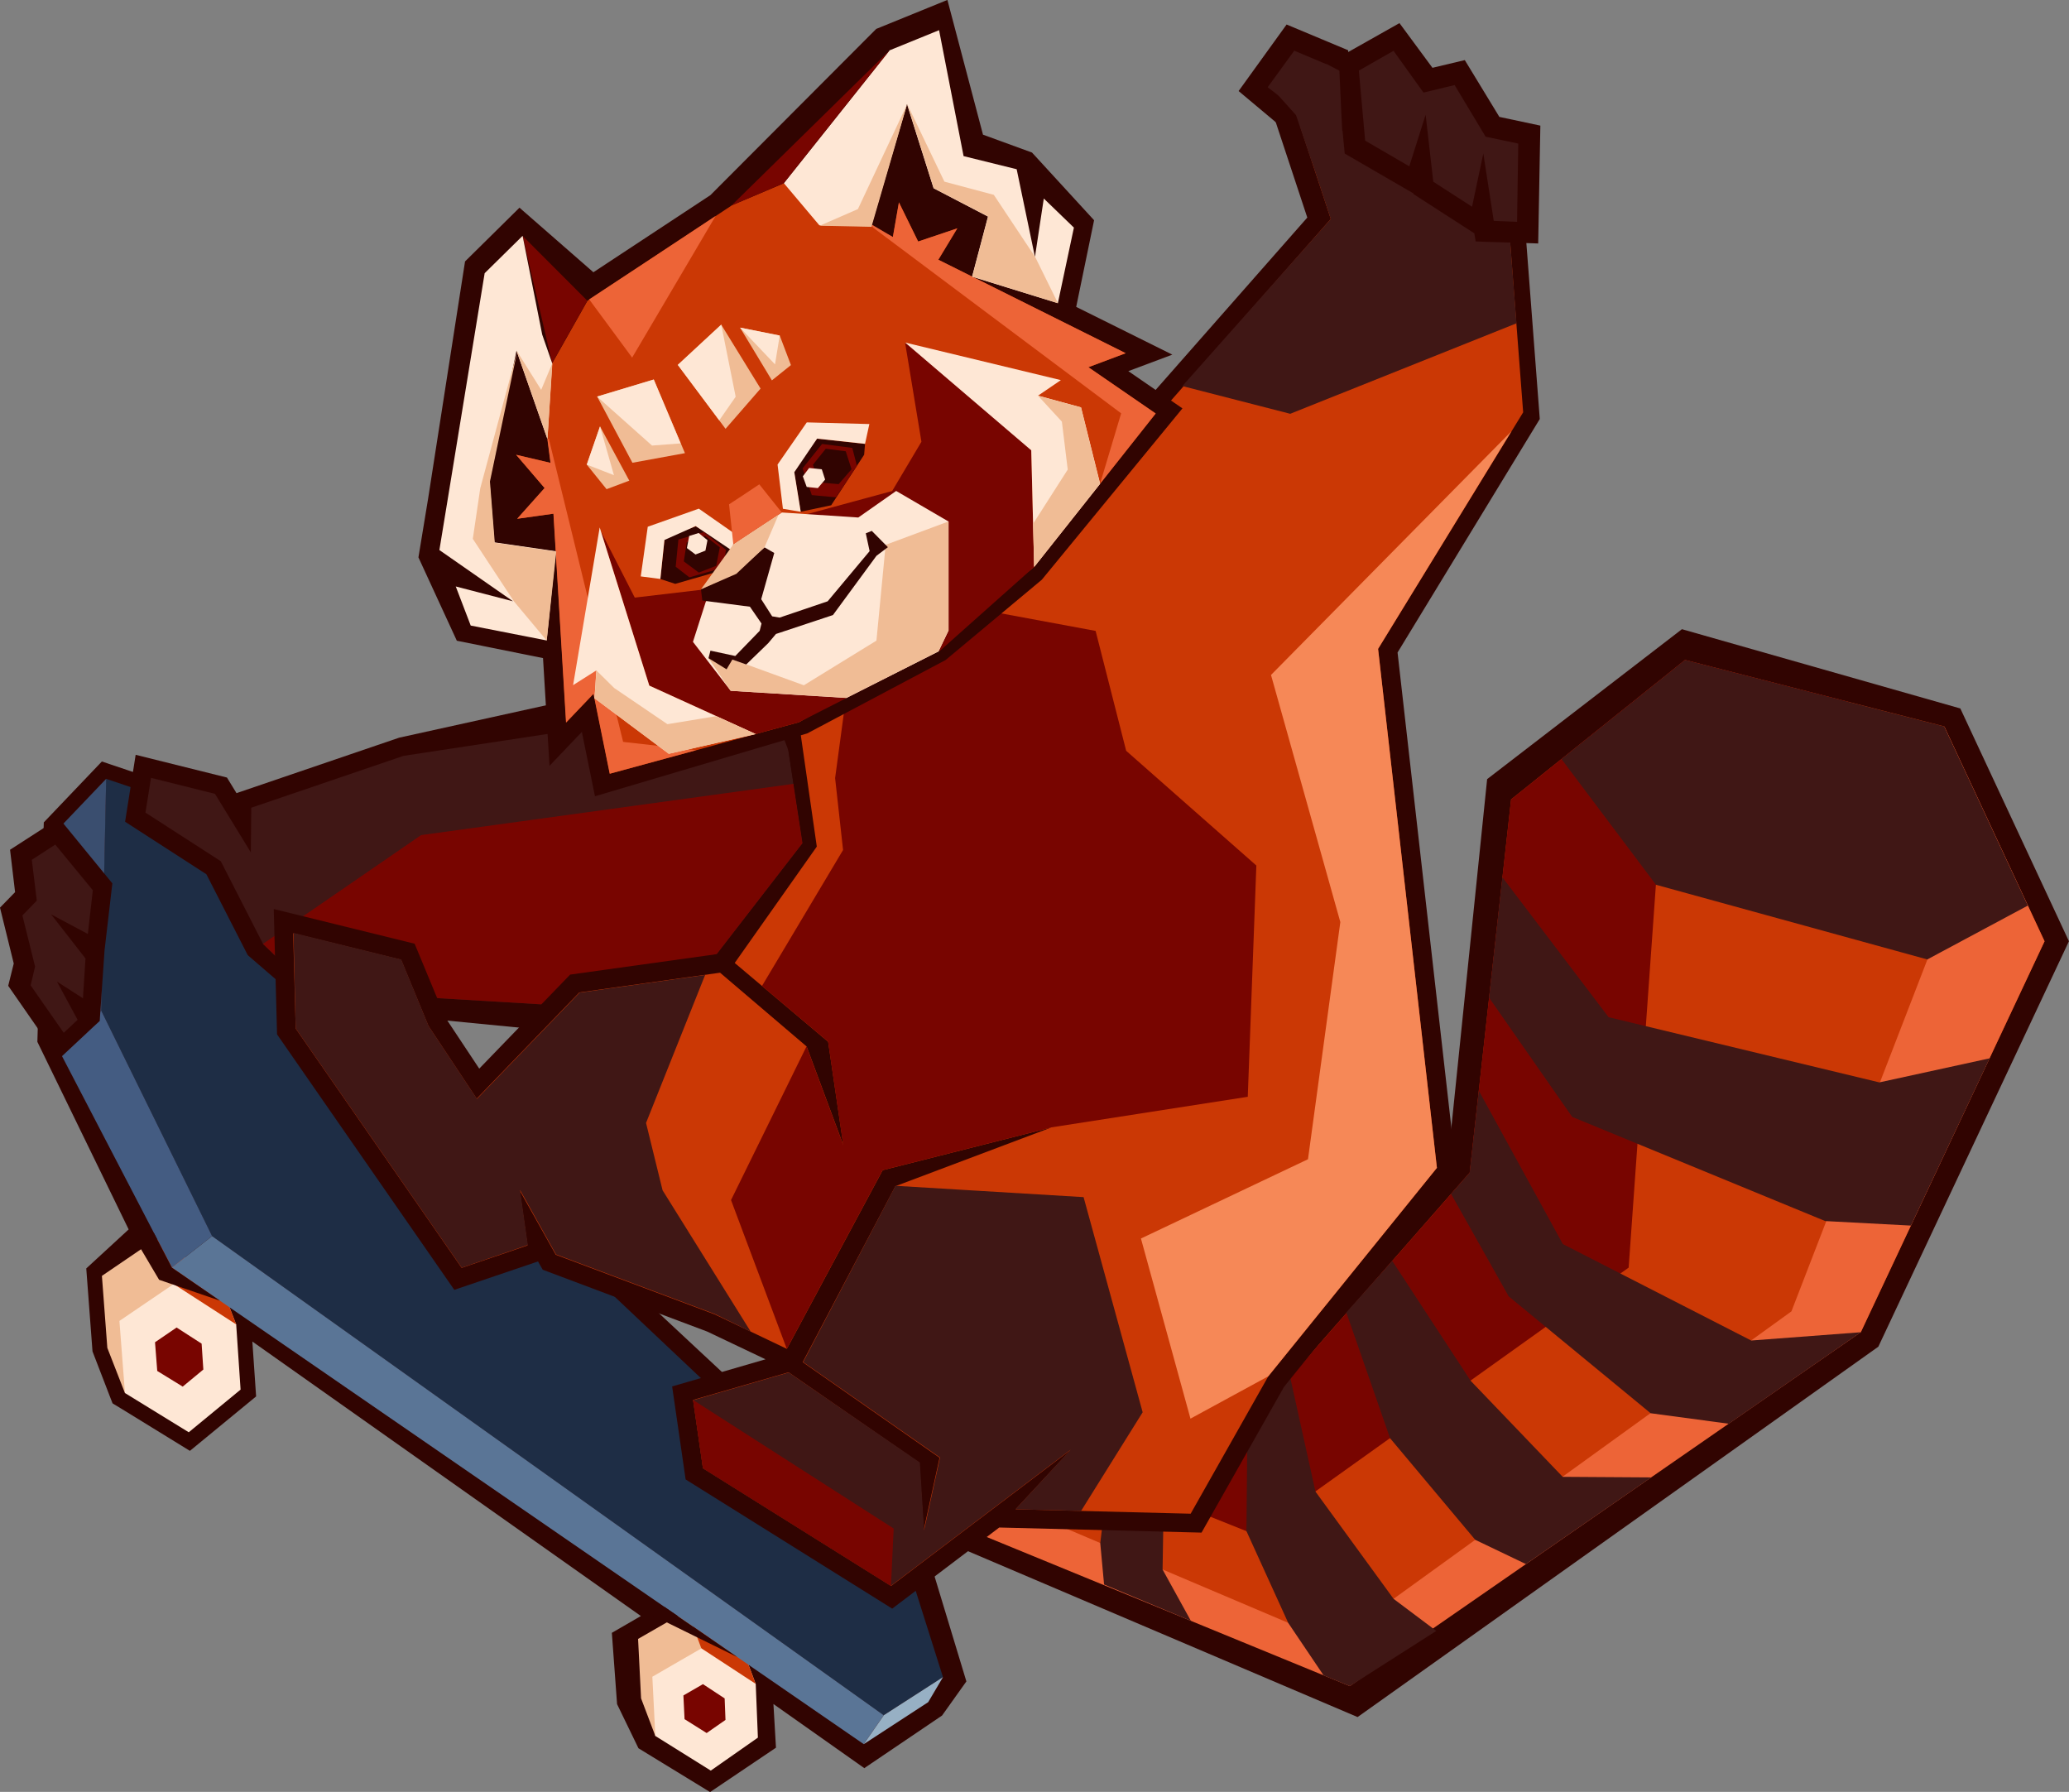 <?xml version="1.0" encoding="UTF-8"?><svg id="Layer_1" xmlns="http://www.w3.org/2000/svg" xmlns:xlink="http://www.w3.org/1999/xlink" viewBox="0 0 325 281.43"><rect x="0" y="0" width="325" height="281.43" fill="#808080" stroke="none"/><defs><style>.cls-1{fill:none;}.cls-2{clip-path:url(#clippath);}.cls-3,.cls-4{fill:#401715;}.cls-5{fill:#3a4e6f;}.cls-5,.cls-6,.cls-7,.cls-4,.cls-8,.cls-9,.cls-10,.cls-11,.cls-12,.cls-13,.cls-14,.cls-15,.cls-16{fill-rule:evenodd;}.cls-6{fill:#5a7596;}.cls-7{fill:#780500;}.cls-8{fill:#445c82;}.cls-9{fill:#1e2d45;}.cls-10{fill:#cb3805;}.cls-11{fill:#97b0c4;}.cls-12{fill:#310401;}.cls-13{fill:#ed6437;}.cls-14{fill:#f0bc95;}.cls-15{fill:#fee7d5;}.cls-16{fill:#f68857;}</style><clipPath id="clippath"><rect class="cls-1" width="325" height="281.43"/></clipPath></defs><g class="cls-2"><g><path class="cls-12" d="M227.4,182.86l-26.81,29.5-34.61,.14-25.1,26.37,72.37,30.81,81.8-58.17,29.94-63.68-17.06-36.56-43.73-12.45-30.6,23.55-6.21,60.46h0Z"/><path class="cls-10" d="M230.86,184.18l-28.2,32.12-36.71-1.37-20.97,22.33,66.95,27.24,80.37-55.28,28.86-61.39-15.75-33.74-40.72-10.44-27.32,21.9-6.5,58.61h0Z"/><path class="cls-7" d="M230.86,184.18l-28.2,32.12-36.71-1.37-9.31,9.92,40.5,16.17,58.69-41.93,4.28-60.13,30.13-28.75-25.56-6.55-27.33,21.9-6.5,58.61Z"/><path class="cls-13" d="M212.04,264.81l80.26-55.58,28.86-61.39-15.75-33.74-1.15,32.71-22.86,59.15-71.91,51.95-59.99-25.47-4.54,4.84,67.07,27.54Z"/><path class="cls-4" d="M264.69,103.66l-19.41,15.56,14.84,19.74,42.62,11.73,15.79-8.46-13.13-28.13-40.72-10.44h0Z"/><path class="cls-4" d="M233.91,156.7l2.09-18.91,16.68,21.97,42.53,10.24,17.32-3.78-12.36,26.27-13.46-.71-39.75-16.36-13.05-18.72h0Z"/><path class="cls-4" d="M230.86,184.18l1.44-12.86,13.19,24.07,29.59,15.15,17.22-1.3-20.75,14.37-12.27-1.65-22.29-18.35-9.05-16.09,2.92-3.33h0Z"/><path class="cls-4" d="M239.69,245.65l19.68-13.61-13.9-.09-14.47-15.1-12.3-18.81-7.22,8.09,6.87,19.75,13.38,15.96,7.96,3.81h0Z"/><path class="cls-4" d="M212.04,264.81l13.57-8.66-6.7-5.03-12.28-16.86-3.97-17.96-6.64-.24-.23,24.41,6.57,14.43,5.55,8.23,4.12,1.69h0Z"/><path class="cls-4" d="M187.59,215.74l-4.76,17.85-.21,12.92,4.44,8.05-13.63-5.7-.6-6.5,1.27-10.52,4.82-16.43,8.67,.34Z"/><path class="cls-12" d="M135.8,277.68l12.18-8.24,3.82-5.36-5.4-17.82L41.31,148.24l-9.88-23.45-15.43-5.19-9.12,9.56-1.01,34.47,14.34,29.46-6.66,6.13,.98,13.03,2.73,7.08,.42,1.08,1.94,1.18,10.21,6.28,10.4-8.55-.59-8.62,61.03,43.11-4.56,2.64,.82,11.2,3.36,6.93,11.25,6.88,10.35-6.97-.4-6.86,14.3,10.09h0Z"/><path class="cls-14" d="M16.02,200.38l8.52-5.8,9.8,6.35,2.76,7.08-17.48,10.77-2.76-7.08-.85-11.3h0Z"/><path class="cls-10" d="M24.54,194.58l9.8,6.35,2.76,7.08-4.75,2.93-5.08-9.27-2.73-7.08Z"/><path class="cls-15" d="M18.75,207.47l8.53-5.8,9.82,6.34,.69,10.24-8.14,6.7-10.02-6.16-.87-11.3h0Z"/><path class="cls-7" d="M24.34,210.82l3.4-2.32,3.93,2.53,.27,4.07-3.24,2.68-4-2.46-.35-4.51h0Z"/><path class="cls-14" d="M100.24,257.4l7.72-4.44,8.51,5.57,2.24,5.94-15.77,8.18-2.24-5.91-.47-9.34h0Z"/><path class="cls-10" d="M107.95,252.96l8.51,5.57,2.24,5.94-4.28,2.21-4.25-7.79-2.23-5.93Z"/><path class="cls-15" d="M102.48,263.34l7.7-4.45,8.53,5.58,.34,8.44-7.4,5.18-8.71-5.44-.47-9.31Z"/><path class="cls-7" d="M107.34,266.29l3.08-1.78,3.41,2.24,.13,3.38-2.96,2.06-3.47-2.18-.18-3.72h0Z"/><path class="cls-9" d="M29.65,126.69l-12.99-4.37-.78,36.41,17.42,35.42,105.5,75.25,9.32-6-4.98-15.76L39.31,149.62l-9.66-22.93Z"/><path class="cls-5" d="M15.9,158.73l.78-36.41-7.46,7.81-.95,32.93,7.63-4.33Z"/><path class="cls-8" d="M33.32,194.15l-17.42-35.42-7.63,4.32,18.74,36.03,6.31-4.94Z"/><path class="cls-6" d="M33.32,194.15l105.5,75.25-3.15,4.53L27,199.09l6.31-4.94Z"/><path class="cls-11" d="M138.81,269.4l9.32-6-2.33,3.94-10.13,6.6,3.15-4.53h0Z"/><path class="cls-12" d="M85.25,161.77l28.95-9.21,14.96-19.31-2.5-16.19-5.86-14.01-58.1,12.81-25.55,8.71-1.5-2.45-14.34-3.57-1.66,10.51,12.77,8.25,6.5,12.71,9.44,8.14,36.91,3.6h0Z"/><path class="cls-4" d="M41.31,148.23l-6.63-12.97-11.83-7.63,.87-5.46,10.05,2.51,5.63,9.19,.07-7.01,23.93-8.15,57.44-8.73,2.98,7.82,2.24,14.64-13.48,17.43-27.52,7.87-36.14-2.15-7.63-7.34h0Z"/><path class="cls-7" d="M48.94,155.58l-7.63-7.34,24.84-17.08,58.48-8.05,1.43,9.33-13.48,17.43-27.52,7.87-36.14-2.16Z"/><path class="cls-12" d="M112.58,149.86l-23.02,3.21-14.28,14.77-5.38-8.11-4.77-11.51-22.13-5.45,.52,19.69,27.84,40.12,13.15-4.46,.74,1.3,25.83,9.71,9.17,4.36-14.67,4.26,2.12,14.61,32.45,20.29,16.81-12.74,31.78,.8,12.96-22.9,27.1-33.5-9.27-81.83,22.34-36.67-2.24-29.37-7.67-15.73-21.09-5.49-10.86,2.8,5.34,16.15-40.3,45.79-10.58-3.39-31.75,33.99,3.38,21.87-13.48,17.43h-.02Z"/><path class="cls-10" d="M128.3,132.94l-3.73-25.97,30.62-27.08,10.76,3.46,43.09-48.96-5.5-16.67,8.02-.69,18.4,5.08,7.16,14.67,2.14,27.98-22.79,37.16,9.24,81.51-26.49,32.74-12.19,21.57-27.5-.69,8.69-9.35-28.25,21.39-29.55-18.49-1.55-10.73,15-4.34,20.53,14.21,.68,10.64,2.51-11.43-21.5-15.01,14.56-27.64,24.45-9.21-26.45,6.7-15.05,28.06-11.35-5.42-24.95-9.36-5.67-10.11,1.23,8.65-10.34,3.52-26.07-37.59-.4-14.96,16.95,4.16,4.3,10.39,7.58,11.42,16.12-16.68,22.11-3.1,13.6,11.59,5.76,15.49-2.38-16.23-14.68-12.38,12.91-18.3-.02,.02Z"/><path class="cls-16" d="M237.41,67.75l-20.94,34.16,9.24,81.51-26.49,32.74-12.22,6.65-7.78-28.29,26.24-12.45,5.08-37.25-10.89-38.81,37.75-38.26h0Z"/><path class="cls-7" d="M165.09,177.09l-26.45,6.7-15.05,28.06-8.76-23.37,11.86-24.14,5.76,15.49-2.38-16.23-10.38-8.74,12.74-21.36-1.25-11.29,2.28-16.91,19.99-9.67,18.65,3.46,4.8,18.83,20.45,18.02-1.35,36.32-30.9,4.81h0Z"/><path class="cls-4" d="M117.92,209.14l-5.63-2.76-24.95-9.36-5.66-10.13,1.23,8.65-10.38,3.57-26.08-37.58-.35-15.01,16.93,4.18,4.31,10.47,7.58,11.42,16.12-16.69,19.72-2.77-9.28,23.24,2.6,10.58,13.84,22.19h0Zm51.9,28.16l-10.31-.25,8.67-9.36-28.23,21.38-29.49-18.43-1.57-10.73,15.01-4.35,20.59,14.14,.66,10.65,2.51-11.43-21.5-14.99,14.51-27.69,29.54,1.78,9.28,33.79-9.67,15.49h0Z"/><path class="cls-4" d="M185.72,60.64l23.32-26.24-5.5-16.67,8.12-.79,18.31,5.17,7.16,14.67,1.08,14-35.54,14.21-16.93-4.35h0Z"/><path class="cls-12" d="M16.43,149.14l-.73,10.68-.03,.53-.99,.91-5.41,5.06-7.98-11.49,.87-3.5-2.16-8.78,2.37-2.43-.79-6.66,7.69-4.96,8.38,10.24-1.21,10.38Z"/><path class="cls-4" d="M4.98,135.05l3.7-2.4,5.9,7.17-.78,6.87-5.77-3.08,5.4,6.93-.4,6.25-4.08-2.62,3.24,6-2.18,2.04-5.2-7.45,.7-2.95-1.99-8.03,2.26-2.33-.78-6.38v-.02Z"/><path class="cls-12" d="M20.8,193.91l4.19,7.09,9.57,3.29-7.56-5.2-2.79-5.37-3.41,.2h0Z"/><path class="cls-12" d="M104.41,252.4l-3.17,.69,14.6,7.18-11.43-7.87Z"/><path class="cls-12" d="M81.59,32.61l11.62,10.15,18.38-12.11,26.05-26.11,11.18-4.55,5.59,21.16,7.7,2.81,9.75,10.63-2.81,13.61,15.1,7.5-6.91,2.59,8.5,5.85-22.09,26.91-15.11,12.61-21.72,11.52-33.36,9.88-2.06-10.11-5.08,5.33-1.02-16.92-13.54-2.73-6.03-13.09,1.53-9.29,5.79-37.19c3.08-3.03,4.98-4.92,8.59-8.48"/><path class="cls-12" d="M124.91,27.25c4.92-43.28,42.85,25.16,40.16,22.2l-.76,.82-1.05-.38c-11.84-4.23-38.81-9.66-38.38-22.66"/><path class="cls-12" d="M83.33,54.69c-27.97,12.02,10.67,56.88,4.66,45.61l1.05-.34,.08-1.12c.76-12.54,6.31-39.45-5.81-44.14h0Z"/><path class="cls-10" d="M114.93,32.26l8.22-3.49,17.11,8.46,.95-5.44,3.02,6.15,6.15-2.07-2.98,4.93,29.43,14.68-5.86,2.2,10.57,7.27-19.09,24.1-17.57,13.59-19.39,10.8-29.69,8.08-2.55-12.56-4.31,4.52-1.99-32.8-5.7,.8,4.31-4.83-4.47-5.22,5.4,1.27-2.16-16.73,2.42,1.06,5.53-9.8,22.67-14.97h-.02Z"/><path class="cls-7" d="M118.06,91.7l-18.35,2.16-5.34-10.45,7.62,24.28,16.7,7.6,6.79-1.85,22.26-11.31,14.7-13.09-.5-20.75-19.77-14.48,2.57,15.57-4.6,7.74-13.45,3.65-8.65,10.92v.02Z"/><path class="cls-13" d="M137,35.31l3.25,1.91,.95-5.44,3.02,6.15,6.15-2.07-2.98,4.93,29.43,14.68-5.86,2.2,10.57,7.27-8.73,11.04,3.31-11.06-39.27-29.4,.14-.21h0Z"/><path class="cls-15" d="M122.8,80.49l12.02,.79,5.95-4.17,8.23,4.8v17.12l-1.57,3.28-14.47,7.31-18.18-1.12-5.93-7.69,1.99-6.22,4.37-9.08,7.6-5.01h0Z"/><path class="cls-14" d="M137.67,100.63l1.45-15.06,9.87-3.67v17.12l-1.58,3.28-14.47,7.31-18.18-1.12-3.48-5.13,3.75,.21,2.18,.77,9.06,3.29,11.38-7h0Z"/><path class="cls-14" d="M113.97,67.35l-7.5-10.04,6.82-6.32,6.18,10.04-5.5,6.32h0Z"/><path class="cls-14" d="M122.48,52.7l-6.23-1.24,5,8.28,2.99-2.4-1.76-4.64Z"/><path class="cls-15" d="M128.7,35.38l-5.57-6.61,16.62-20.87,7.76-3.16,3.85,19.78,8.34,2.06,2.87,13.77,1.39-9.17,4.73,4.57-2.52,11.87-13.48-4.16,2.5-9.44-8.54-4.45-4.18-13.21-5.63,19.17-8.15-.14h.02Z"/><path class="cls-14" d="M142.5,16.34l-5.61,19.28-8.12-.17,5.99-2.61,7.75-16.5h0Zm23.7,31.29l-13.48-4.19,2.5-9.44-8.56-4.44-4.17-13.23,5.86,12.2,7.76,2.07,6.51,9.79,3.57,7.24h0Z"/><path class="cls-7" d="M123.13,28.77l-8.21,3.49,24.84-24.38-16.63,20.87h0Z"/><path class="cls-12" d="M114.22,89.35l-8.15,2.35-2.34-.76,.69-6.59,4.89-1.69,5.79,3.46-.88,3.23Z"/><path class="cls-7" d="M106.56,84.74l4.02-1.18,3.45,2.78-.43,2.81-5.31,1.53-2.15-1.67,.42-4.26h0Z"/><path class="cls-12" d="M107.87,85.17l2.89-1,2.31,1.79-.57,2.9-2.73,1.07-2.36-1.76,.47-2.99h0Z"/><path class="cls-15" d="M108.25,84.18l1.5-.47,1.38,1.13-.32,1.64-1.56,.61-1.35-1.01,.36-1.9Z"/><path class="cls-15" d="M109.29,82.64l5.75,3.87,.33-2.71-5.6-3.91-8.02,2.84-1.1,7.8,3.08,.4,.64-6.12,4.92-2.19h0Z"/><path class="cls-12" d="M135.87,69.72l-7.53-.82-3.69,4.69,1.12,6.78,4.79-1.01,5.18-7.94,.14-1.71Z"/><path class="cls-15" d="M161.99,70.73l.46,18.31,10.36-13.06-3-12-6.75-1.84,3.58-2.44-24.46-5.9,19.8,16.92h0Z"/><path class="cls-13" d="M122.8,80.49l-3.53-4.42-2.37,1.58-2.38,1.56,.67,6.28,7.6-5.01h0Z"/><path class="cls-7" d="M129.13,69.73l-3.06,3.83,1.45,4.2,3.79,.35,3.3-4.93-.73-2.83-4.74-.62h0Z"/><path class="cls-12" d="M129.72,70.47l-2.02,2.52,.96,2.78,3.08,.27,2.02-2.34-.91-2.82-3.13-.4h0Z"/><path class="cls-15" d="M127.1,73.5l-.99,1.31,.61,1.67,1.75,.18,1.14-1.34-.52-1.61-1.99-.21Z"/><path class="cls-13" d="M99.3,56.16l13.11-22.24-9.93,6.56-9.93,6.54,6.74,9.14Z"/><path class="cls-14" d="M162.44,89.04l-.16-6.78,5.44-8.51-.92-7.53-3.75-4.07,6.75,1.84,2.99,12-10.36,13.06h0Z"/><path class="cls-15" d="M113.29,50.99l-6.82,6.32,6.51,8.71,2.58-3.71-2.27-11.33h0Z"/><path class="cls-15" d="M122.48,52.7l-6.23-1.24,5.49,5.77,.74-4.53Z"/><path class="cls-13" d="M85.98,68.97l.49,3.73-5.4-1.27,4.47,5.22-4.31,4.83,5.7-.8,1.98,32.8,4.31-4.52,2.55,12.56,13.6-3.7-11.49-1.3-11.67-47.6-.24,.05Z"/><path class="cls-14" d="M107.59,71.17l-4.89-11.57-8.9,2.68,5.54,10.4,8.26-1.51h0Z"/><path class="cls-14" d="M92.17,72.97l2.08-6,4.6,8.52-3.57,1.34-3.11-3.86Z"/><path class="cls-7" d="M86.73,57.03l5.53-9.8-10.17-10.18,4.64,19.98Z"/><path class="cls-15" d="M101.99,107.68l16.7,7.6-13.64,3.1-11.67-8.72,.3-4.37-3.66,2.32,4.18-24.77,7.79,24.83Z"/><path class="cls-14" d="M118.69,115.29l-6.19-2.81-7.66,1.26-8.36-5.68-2.79-2.75-.3,4.37,11.67,8.72,13.64-3.1h0Z"/><path class="cls-15" d="M93.79,62.29l8.9-2.68,4.23,10.03-4.5,.34-8.63-7.69h0Z"/><path class="cls-15" d="M92.17,72.97l2.08-6,2.19,7.66-4.28-1.66Z"/><path class="cls-15" d="M86.73,57.03l-1.56-4.48-3.08-15.51-5.96,5.87-5.72,35-1.39,8.48,11.56,8.05-8.99-2.33,2.35,6.14,11.93,2.34,1.44-14.01-9.66-1.4-.76-9.61,4.24-20.5,4.86,13.89,.75-11.94h-.02Z"/><path class="cls-14" d="M81.14,55.08l4.86,13.89,.77-11.94-1.76,4.2-3.86-6.15h0Zm4.74,45.53l1.5-13.97-9.66-1.4-.76-9.61,4.3-20.5-5.82,21.55-1.17,7.95,6.47,9.83,5.14,6.15h0Z"/><path class="cls-15" d="M124.77,74.16l1.01,6.22-2.8-.47-.84-6.95,4.59-6.62,9.83,.26-.68,3.11-7.53-.82-3.57,5.26h0Z"/><path class="cls-12" d="M115.56,89.98l4.53-4.01,1.53,.88-2.05,7.26,1.72,2.69,1.17,.2,7.55-2.56,6.59-7.88-.6-2.8,.94-.38,2.53,2.56-1.79,1.35-6.84,9.31-8.95,2.97-1.23,1.46-3.44,3.33-2.18-.77-.91,1.53-2.84-1.75,.31-1.18,3.9,.84,3.83-3.95,.29-1.15-1.82-2.64-7.48-.97-.21-1.76,5.45-2.58h0Z"/><path class="cls-14" d="M115.67,90.12l4.42-4.16,2.21-5.13-7.1,4.67-5.08,7.05,5.56-2.43h0Z"/><path class="cls-7" d="M110.41,230.6l-1.55-10.73,31.52,20.2-.43,9.03-29.55-18.49h0Z"/><path class="cls-12" d="M211.78,8.18l-.02-.29-9.66-4.04-7.54,10.45,6.6,5.53,9.72,.67,.35,3.62,10.8,6.26v.1l9.56,6.17,.21,1.27,1.9,.07,7.92,.25,.34-18.51-6.44-1.37-5.43-8.92-5.08,1.21-5.18-7.02-8.03,4.53h-.01Z"/><path class="cls-4" d="M204.3,17.65l4.84-.44-.63-7.06-5.21-2.19-4.17,5.74,5.15,3.97h0Zm14.61-9.68l-5.46,3.12,.99,11,6.93,4.03,2.57-8.1,1.2,10.52,6.09,3.93,1.77-8.37,1.64,10.59,3.66,.15,.19-12.29-5.13-1.08-4.87-8.11-4.89,1.18-4.69-6.54v-.02Z"/><path class="cls-3" d="M208.42,10.07l-8.15,4.33,3.31,3.68,2.49,7.34,4.95-1.46-.33-6.33-.3-6.53-1.97-1.02h0Z"/></g></g></svg>